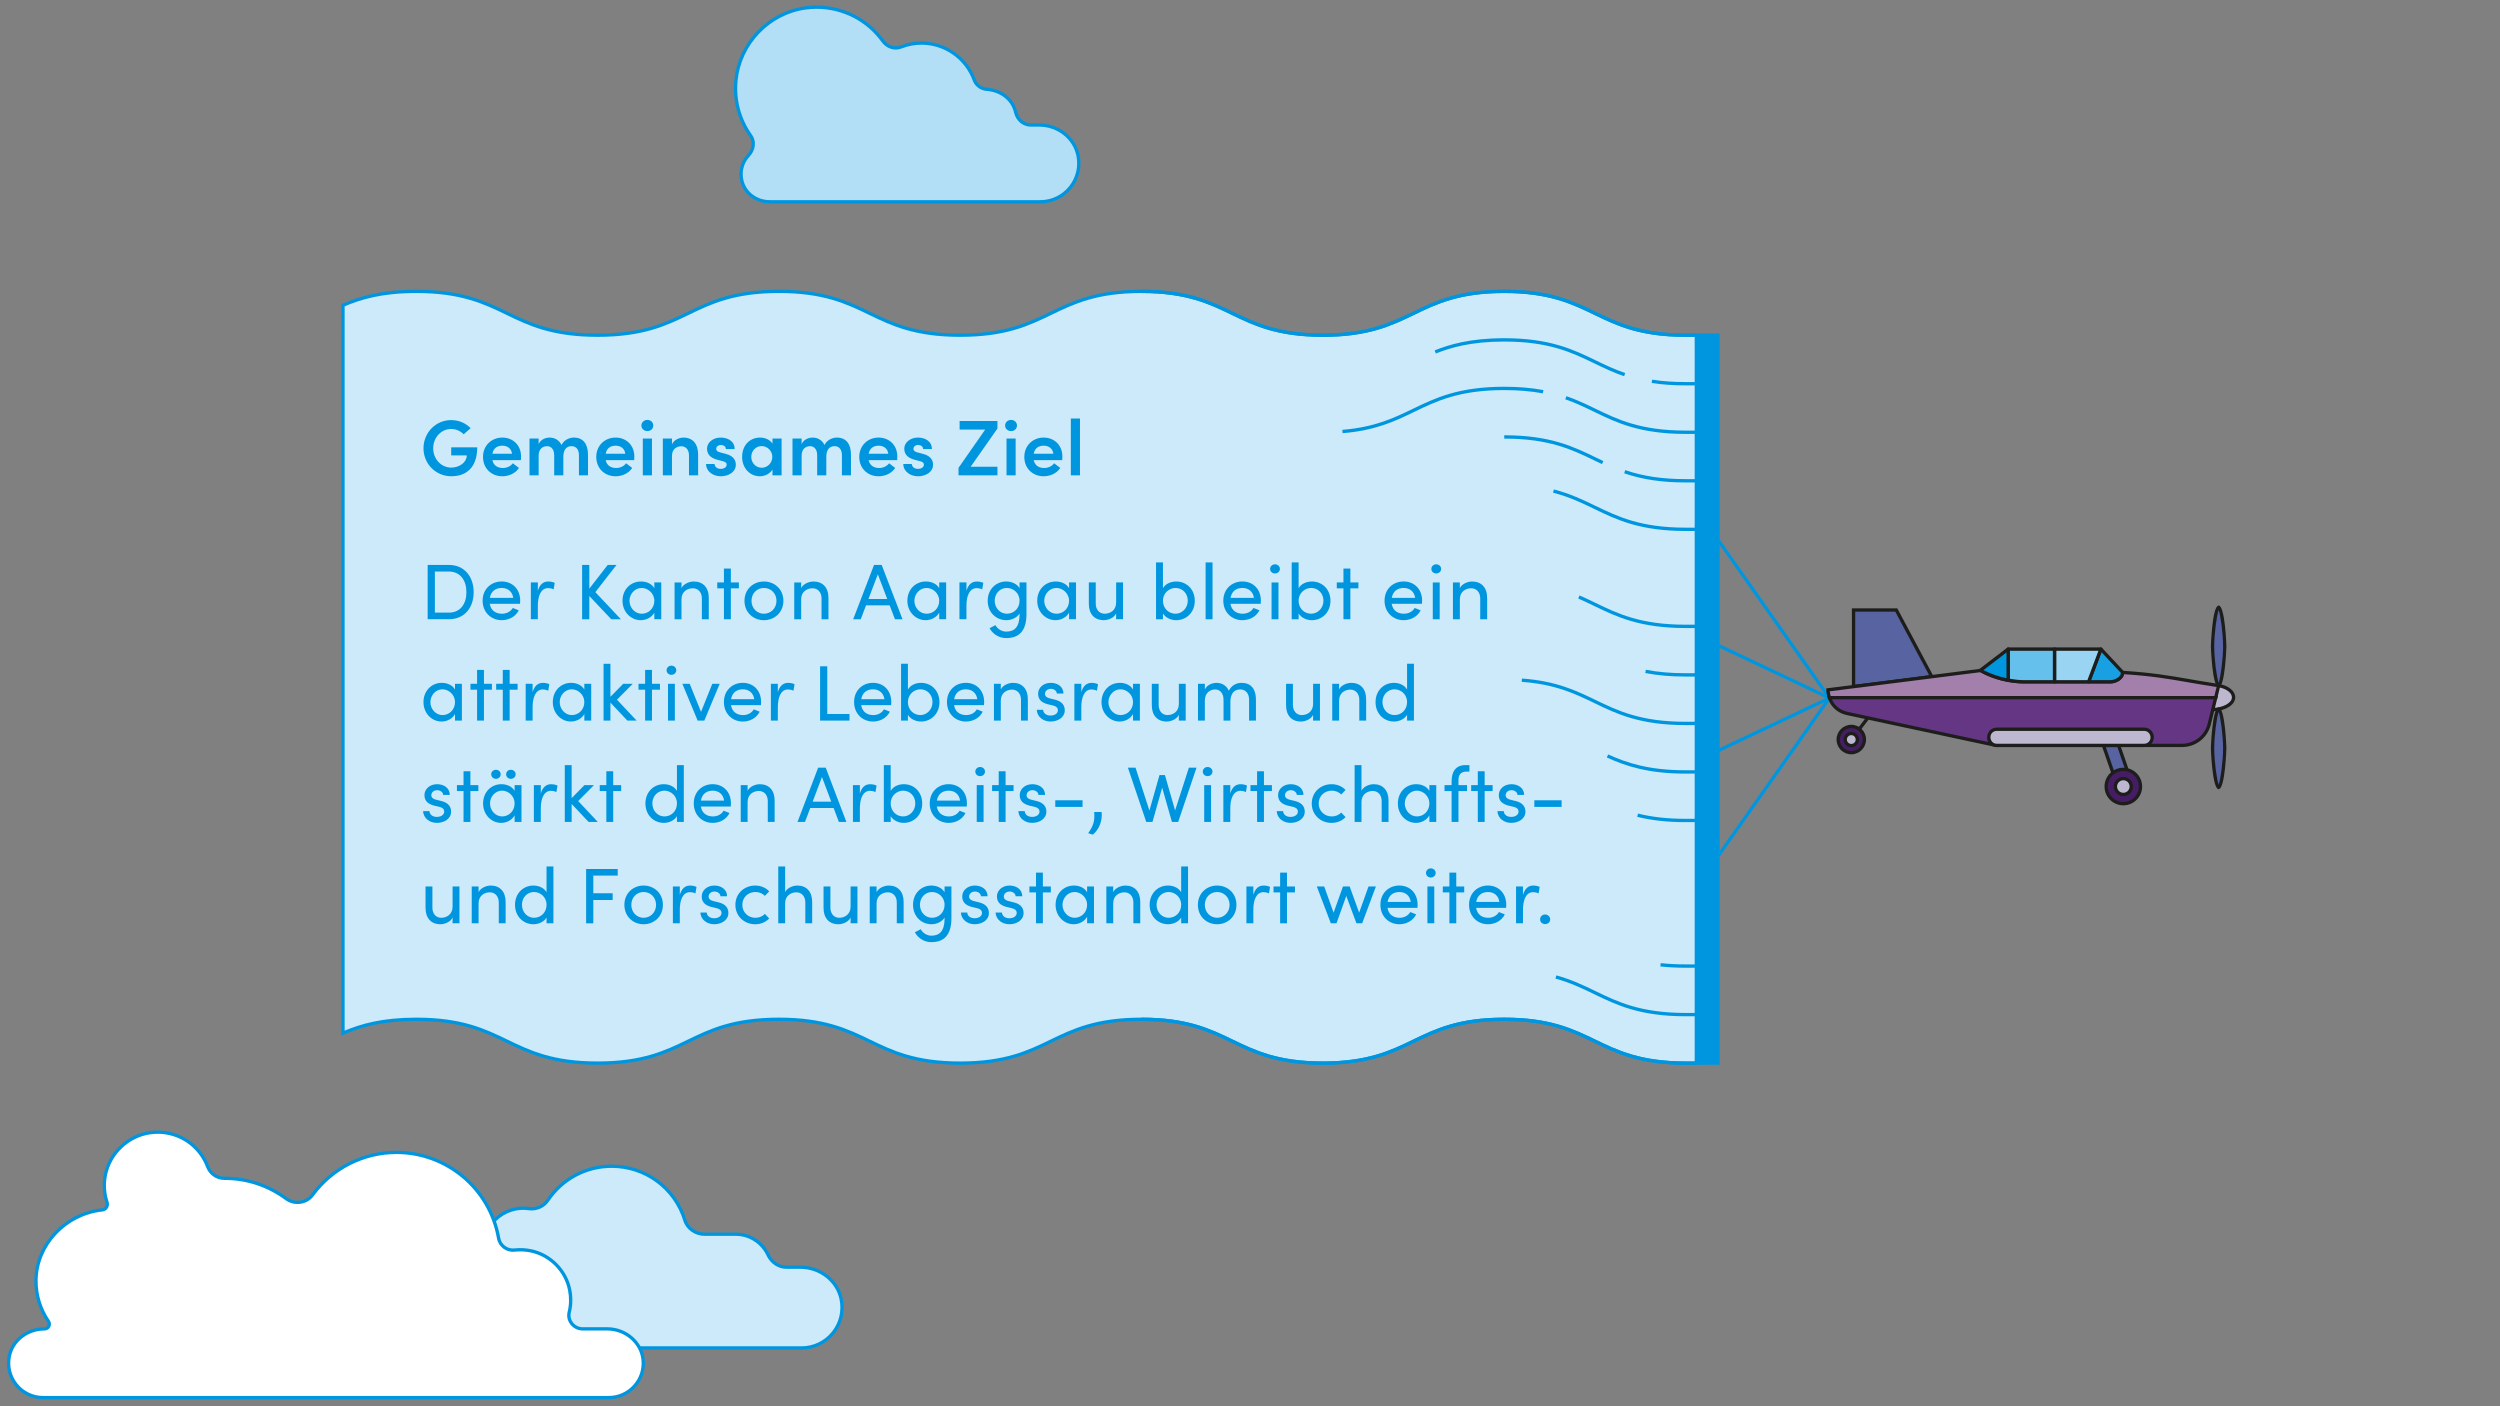 <?xml version="1.0" encoding="UTF-8"?>
<svg id="uuid-d106731d-ab72-405b-811e-8c0449e2371e" data-name="Aare" xmlns="http://www.w3.org/2000/svg" viewBox="0 0 1920 1080">
  <rect x="0" y="0" width="1920" height="1080" fill="#808080" stroke="none"/>
  <g>
    <path d="M370.83,960.18c-.16-3.26.23-6.68,1.31-10.22,2.95-9.72,10.75-17.6,20.44-20.66,4.68-1.48,9.16-1.75,13.34-1.13,5.87.86,11.53-1.51,14.84-6.43,10.58-15.74,28.55-26.1,48.94-26.1,26.5,0,48.88,17.48,56.31,41.54,2.01,6.51,8.38,10.68,15.19,10.68h23.95c10.91,0,20.31,6.49,24.67,15.78,2.65,5.65,7.99,9.55,14.23,9.55h10.62c14.8,0,28.32,9.95,31.35,24.44,4.16,19.9-11.12,37.6-30.33,37.6h-241.04c-12.13,0-23.78-6.2-29.55-16.87-9.8-18.14.98-36.07,16.71-42.59,6.14-2.54,9.34-8.96,9.02-15.59Z" style="fill: #cceaf9;"/>
    <path d="M615.69,1036.53h-241.04c-13.08,0-24.83-6.72-30.68-17.54-4.3-7.96-5.07-16.39-2.23-24.4,3.1-8.72,10.42-16.2,19.59-20,5.3-2.2,8.53-7.83,8.21-14.34h0c-.17-3.55.29-7.13,1.36-10.66,3.07-10.09,11.23-18.33,21.29-21.51,4.61-1.46,9.29-1.85,13.92-1.18,5.46.83,10.57-1.39,13.58-5.86,11.23-16.71,29.92-26.68,50.01-26.68,26.58,0,49.7,17.06,57.55,42.45,1.78,5.75,7.52,9.76,13.95,9.76h23.95c10.99,0,21.13,6.49,25.84,16.53,2.55,5.43,7.56,8.81,13.07,8.81h10.62c15.81,0,29.52,10.71,32.6,25.46,2.03,9.68-.35,19.57-6.51,27.16-6.2,7.62-15.34,11.99-25.09,11.99ZM372.12,960.12c.37,7.61-3.48,14.22-9.81,16.85-8.5,3.53-15.28,10.44-18.14,18.48-2.59,7.3-1.88,15.01,2.07,22.31,5.4,9.98,16.28,16.18,28.41,16.18h241.04c8.96,0,17.38-4.03,23.08-11.04,5.67-6.98,7.86-16.1,5.99-25-2.84-13.56-15.49-23.41-30.08-23.41h-10.62c-6.52,0-12.42-3.94-15.4-10.29-4.3-9.14-13.52-15.04-23.51-15.04h-23.95c-7.56,0-14.31-4.77-16.42-11.59-7.5-24.3-29.64-40.63-55.08-40.63-19.23,0-37.12,9.54-47.87,25.53-3.53,5.25-9.7,7.91-16.1,6.99-4.23-.62-8.54-.25-12.76,1.08-9.27,2.93-16.78,10.51-19.6,19.81-.99,3.24-1.4,6.53-1.25,9.78h0Z" style="fill: #0096df;"/>
  </g>
  <g>
    <path d="M791.64,95.99h6.45c14.07,0,26.92,9.46,29.8,23.23,3.96,18.92-10.57,35.75-28.83,35.75h-56.43s-28.58,0-28.58,0h-122.93c-9.73,0-18.8-6.21-21.27-15.63-2.02-7.71.26-14.96,4.94-19.97,3.95-4.23,5.07-10.47,1.71-15.18-8.37-11.7-12.81-26.38-11.34-42.17,2.65-28.45,25.32-52.19,53.63-55.96,24.37-3.25,46.41,7.58,59.27,25.47,3.2,4.45,8.81,6.52,13.9,4.51,4.89-1.92,10.21-2.98,15.79-2.98,18.63,0,34.42,11.81,40.48,28.34,1.53,4.18,5.31,6.84,9.75,7.19,11.26.88,19.81,7.87,22.04,17.6,1.28,5.6,5.87,9.8,11.62,9.8Z" style="fill: #b2dff5;"/>
    <path d="M799.06,156.26h-207.94c-10.7,0-19.95-6.82-22.51-16.59-2.02-7.73-.11-15.45,5.25-21.18,3.76-4.04,4.42-9.61,1.59-13.55-8.89-12.43-13-27.72-11.57-43.04,2.72-29.23,25.74-53.25,54.74-57.12,23.58-3.17,46.71,6.84,60.49,26,2.94,4.11,8.04,5.78,12.39,4.07,5.18-2.04,10.65-3.07,16.26-3.07,18.54,0,35.29,11.73,41.68,29.19,1.32,3.6,4.63,6.02,8.64,6.34,11.71.91,20.82,8.21,23.2,18.6,1.18,5.18,5.45,8.8,10.36,8.8h6.46c15.06,0,28.12,10.21,31.06,24.26,1.93,9.22-.33,18.65-6.21,25.88-5.9,7.26-14.61,11.43-23.89,11.43ZM627.19,6.79c-2.72,0-5.47.18-8.22.55-27.82,3.71-49.91,26.76-52.51,54.81-1.37,14.7,2.57,29.38,11.1,41.3,3.54,4.95,2.8,11.86-1.81,16.81-4.74,5.07-6.43,11.91-4.64,18.76,2.27,8.64,10.5,14.67,20.02,14.67h207.94c8.5,0,16.48-3.82,21.88-10.47,5.38-6.62,7.45-15.27,5.69-23.72-2.69-12.87-14.69-22.21-28.54-22.21h-6.46c-6.12,0-11.41-4.44-12.88-10.8-2.12-9.26-10.32-15.78-20.88-16.61-5.03-.39-9.18-3.46-10.85-8.03-6.02-16.44-21.8-27.49-39.27-27.49-5.29,0-10.44.97-15.31,2.9-5.46,2.14-11.79.1-15.42-4.97-11.62-16.15-30.19-25.49-49.84-25.49Z" style="fill: #0096df;"/>
  </g>
  <rect x="0" y="0" width="1920" height="1080" transform="translate(1920 1080) rotate(-180)" style="fill: none;"/>
  <g>
    <path d="M82.19,923.35c-2.11-6.33-2.72-13.33-1.34-20.63,3.22-17.07,17.41-30.55,34.63-32.85,19.92-2.66,37.51,8.98,44,26.1,2.04,5.39,7.12,9,12.88,8.99h.11c17.72,0,34.05,5.8,47.27,15.58,6.45,4.77,15.6,3.56,20.36-2.91,14.52-19.75,37.88-32.58,64.27-32.58,39.32,0,71.94,28.43,78.56,65.86,1.02,5.77,6.37,9.83,12.19,9.16,4.2-.48,8.61-.29,13.13.71,14.69,3.24,26.39,15.23,29.28,29.99,1.17,5.96.96,11.74-.37,17.07-1.62,6.53,3.66,12.76,10.39,12.76h18.87c13.76,0,26.11,9.99,27.49,23.68,1.59,15.71-10.84,29.09-26.25,29.09H32.96c-16.31,0-29.28-14.99-25.82-31.87,2.55-12.47,14.34-20.9,27.07-20.9h0c3.01,0,4.67-3.35,2.97-5.84-6.02-8.81-9.56-19.44-9.56-30.92,0-28.42,23.12-51.73,50.97-54.66,2.82-.3,4.5-3.14,3.61-5.83Z" style="fill: #fff;"/>
    <path d="M467.65,1074.66H32.96c-8.32,0-16.14-3.73-21.44-10.23-5.28-6.47-7.34-14.92-5.64-23.2,2.6-12.71,14.52-21.94,28.34-21.94.91,0,1.66-.45,2.08-1.23.43-.83.37-1.79-.18-2.58-6.4-9.38-9.78-20.32-9.78-31.65,0-28.3,22.89-52.87,52.12-55.94.91-.09,1.69-.57,2.19-1.34.53-.82.65-1.84.33-2.8h0c-2.29-6.89-2.76-14.05-1.39-21.28,3.31-17.58,18-31.51,35.72-33.89,19.72-2.64,38.38,8.45,45.38,26.92,1.88,4.96,6.46,8.16,11.67,8.16h.01c17.52,0,34.13,5.47,48.15,15.83,2.9,2.15,6.44,3.02,10.02,2.5,3.45-.52,6.48-2.35,8.53-5.13,15.25-20.73,39.66-33.11,65.31-33.11,39.4,0,72.97,28.15,79.83,66.92.9,5.13,5.59,8.63,10.77,8.1,4.5-.52,9.05-.26,13.55.72,15.13,3.34,27.29,15.8,30.26,31.01,1.17,5.96,1.05,11.89-.38,17.63-.64,2.6-.04,5.34,1.66,7.51,1.82,2.32,4.54,3.65,7.48,3.65h18.87c14.73,0,27.37,10.91,28.78,24.84.78,7.78-1.77,15.57-7.02,21.37-5.26,5.81-12.74,9.15-20.52,9.15ZM121.06,870.79c-1.8,0-3.6.11-5.42.36-16.62,2.23-30.41,15.31-33.53,31.81-1.29,6.8-.85,13.52,1.3,19.98h0c.57,1.71.35,3.53-.6,5.01-.92,1.42-2.41,2.34-4.09,2.51-27.93,2.93-49.8,26.37-49.8,53.37,0,10.81,3.23,21.25,9.33,30.19,1.08,1.57,1.2,3.57.33,5.23-.86,1.64-2.49,2.61-4.36,2.61-12.6,0-23.45,8.35-25.8,19.87-1.54,7.51.33,15.18,5.12,21.05,4.81,5.9,11.89,9.28,19.44,9.28h434.69c7.06,0,13.83-3.02,18.6-8.3,4.83-5.34,7.09-12.21,6.36-19.37-1.28-12.63-12.79-22.52-26.21-22.52h-18.87c-3.74,0-7.2-1.69-9.51-4.64-2.19-2.8-2.97-6.34-2.14-9.71,1.34-5.37,1.45-10.92.35-16.52-2.78-14.21-14.14-25.85-28.29-28.98-4.21-.93-8.48-1.15-12.7-.69-6.41.77-12.45-3.73-13.61-10.21-6.63-37.55-39.14-64.79-77.28-64.79-24.84,0-48.48,11.98-63.24,32.05-2.46,3.35-6.09,5.53-10.22,6.16-4.25.62-8.49-.42-11.94-2.97-13.56-10.03-29.65-15.33-46.5-15.33h-.02c-6.39,0-11.91-3.86-14.18-9.83-5.93-15.65-20.76-25.64-37.2-25.64Z" style="fill: #0096df;"/>
  </g>
  <g>
    <g>
      <g>
        <path d="M1301.8,684.77v-297.4l104.77,148.7-.53.74-104.24,147.96ZM1304.39,395.5v281.13l99.02-140.56-99.02-140.56Z" style="fill: #0096df;"/>
        <path d="M1301.8,586.31v-100.49l1.85.87,104.36,49.38-106.21,50.25ZM1304.39,489.89v92.35l97.59-46.18-97.59-46.18Z" style="fill: #0096df;"/>
        <g>
          <polygon points="1423.53 527.31 1423.53 468.48 1456.35 468.48 1483.62 519.67 1423.53 527.31" style="fill: #5863a1;"/>
          <path d="M1422.24,528.76v-61.57h34.88l28.52,53.52-63.4,8.05ZM1424.82,469.78v56.07l56.78-7.22-26.04-48.85h-30.75Z" style="fill: #1d1e1c;"/>
        </g>
        <g>
          <path d="M1699.4,545.03c8.91-.32,15.99-4.44,15.99-9.48,0-4.16-4.77-7.91-11.47-8.98" style="fill: #bdb8cf;"/>
          <path d="M1699.45,546.32l-.09-2.58c8.13-.28,14.74-3.96,14.74-8.19,0-3.5-4.37-6.74-10.38-7.71l.4-2.55c7.4,1.18,12.56,5.41,12.56,10.26,0,5.8-7.41,10.43-17.24,10.77Z" style="fill: #1d1e1c;"/>
        </g>
        <g>
          <polygon points="1627.08 572.46 1636.43 599.52 1624.81 599.52 1615.46 572.46 1627.08 572.46" style="fill: #5863a1;"/>
          <path d="M1638.23,600.81h-14.34l-10.24-29.63h14.34l10.24,29.63ZM1625.74,598.22h8.88l-8.46-24.47h-8.88l8.46,24.47Z" style="fill: #1d1e1c;"/>
        </g>
        <g>
          <g>
            <circle cx="1630.72" cy="604.05" r="13.17" style="fill: #461d64;"/>
            <path d="M1630.72,618.52c-7.98,0-14.46-6.49-14.46-14.46s6.49-14.46,14.46-14.46,14.46,6.49,14.46,14.46-6.49,14.46-14.46,14.46ZM1630.72,592.17c-6.55,0-11.88,5.33-11.88,11.88s5.33,11.88,11.88,11.88,11.88-5.33,11.88-11.88-5.33-11.88-11.88-11.88Z" style="fill: #1d1e1c;"/>
          </g>
          <g>
            <circle cx="1630.72" cy="604.05" r="6.1" style="fill: #bdb8cf;"/>
            <path d="M1630.72,611.44c-4.08,0-7.4-3.31-7.4-7.39s3.32-7.4,7.4-7.4,7.4,3.32,7.4,7.4-3.32,7.39-7.4,7.39ZM1630.72,599.24c-2.65,0-4.81,2.16-4.81,4.81s2.16,4.81,4.81,4.81,4.81-2.15,4.81-4.81-2.16-4.81-4.81-4.81Z" style="fill: #1d1e1c;"/>
          </g>
        </g>
        <g>
          <line x1="1421.79" y1="567.97" x2="1435.79" y2="549.63" style="fill: #91c46d;"/>
          <polygon points="1422.81 568.75 1420.76 567.19 1434.77 548.85 1436.82 550.41 1422.81 568.75" style="fill: #1d1e1c;"/>
        </g>
        <g>
          <g>
            <circle cx="1421.79" cy="567.97" r="10.06" style="fill: #461d64;"/>
            <path d="M1421.79,579.33c-6.26,0-11.35-5.1-11.35-11.36s5.09-11.36,11.35-11.36,11.36,5.1,11.36,11.36-5.1,11.36-11.36,11.36ZM1421.79,559.2c-4.84,0-8.77,3.94-8.77,8.78s3.93,8.78,8.77,8.78,8.78-3.94,8.78-8.78-3.94-8.78-8.78-8.78Z" style="fill: #1d1e1c;"/>
          </g>
          <g>
            <circle cx="1421.79" cy="567.97" r="4.66" style="fill: #bdb8cf;"/>
            <path d="M1421.79,573.93c-3.28,0-5.95-2.67-5.95-5.95s2.67-5.95,5.95-5.95,5.95,2.67,5.95,5.95-2.67,5.95-5.95,5.95ZM1421.79,564.6c-1.86,0-3.37,1.51-3.37,3.37s1.51,3.37,3.37,3.37,3.37-1.51,3.37-3.37-1.51-3.37-3.37-3.37Z" style="fill: #1d1e1c;"/>
          </g>
        </g>
        <g>
          <g>
            <path d="M1403.9,529.8l117.19-14.89c10.24,5.71,21.77,8.72,33.5,8.72h66.25c3.58,0,9.29-2.63,9.33-7.21,31.79,2.04,42.76,5.41,73.74,10.14l-2.26,9.23h-296.67c-.74-2.19-1.09-4.31-1.09-6Z" style="fill: #a37fac;"/>
            <path d="M1702.68,537.09h-298.61l-.3-.88c-.75-2.22-1.17-4.5-1.17-6.42v-1.13l1.13-.14,117.62-14.94.37.21c10.04,5.6,21.41,8.55,32.87,8.55h66.25c3.18,0,8.02-2.36,8.04-5.93v-1.36s1.37.09,1.37.09c22.37,1.44,34.74,3.57,50.4,6.28,6.67,1.15,14.22,2.46,23.46,3.87l1.39.21-2.83,11.59ZM1405.94,534.51h294.71l1.68-6.88c-8.63-1.34-15.77-2.57-22.11-3.67-15.3-2.65-27.44-4.75-48.9-6.17-.98,4.45-6.46,7.13-10.48,7.13h-66.25c-11.76,0-23.42-3-33.75-8.67l-115.6,14.68c.1,1.13.34,2.35.7,3.58Z" style="fill: #1d1e1c;"/>
          </g>
          <g>
            <path d="M1675.83,572.46h-142.9s-114-24.46-114-24.46c-8.25-1.76-12.24-7.19-13.94-12.21h296.67s-4.96,20.28-4.96,20.28c-2.35,9.61-10.97,16.38-20.87,16.38Z" style="fill: #653684;"/>
            <path d="M1675.83,573.76h-142.9l-114.27-24.49c-9.81-2.09-13.54-9.07-14.89-13.05l-.58-1.71h300.12l-5.35,21.88c-2.5,10.22-11.6,17.36-22.12,17.36ZM1406.88,537.09c1.74,3.86,5.24,8.14,12.32,9.65l114,24.46,142.63-.03c9.34,0,17.4-6.33,19.62-15.4l4.57-18.68h-293.14Z" style="fill: #1d1e1c;"/>
          </g>
        </g>
        <g>
          <g>
            <g>
              <path d="M1613.48,498.51l16.71,17.87c0,4.61-5.75,7.25-9.34,7.25h-16.81s9.45-25.12,9.45-25.12h0Z" style="fill: #19a0e2;"/>
              <path d="M1620.84,524.92h-16.81c-.42,0-.82-.21-1.06-.55-.25-.35-.3-.79-.15-1.19l9.45-25.12c.16-.42.52-.72.96-.81s.89.06,1.2.38l16.71,17.87c.22.24.35.55.35.88,0,5.29-6.19,8.54-10.63,8.54ZM1605.89,522.34h14.95c3.06,0,7.62-2.17,8.03-5.48l-14.91-15.95-8.06,21.43Z" style="fill: #1d1e1c;"/>
            </g>
            <g>
              <polygon points="1577.88 498.51 1613.48 498.51 1604.03 523.63 1577.88 523.63 1577.88 498.51" style="fill: #99d5f2;"/>
              <path d="M1604.03,524.92h-26.15c-.71,0-1.29-.58-1.29-1.29v-25.12c0-.71.58-1.29,1.29-1.29h35.6c.42,0,.82.21,1.06.55.25.35.3.79.15,1.19l-9.45,25.12c-.19.5-.67.84-1.21.84ZM1579.17,522.34h23.96l8.48-22.54h-32.44v22.54Z" style="fill: #1d1e1c;"/>
            </g>
          </g>
          <g>
            <path d="M1577.88,498.51v25.12h-23.29c-4.15,0-8.26-.51-12.31-1.25v-23.87h35.6Z" style="fill: #66c0ec;"/>
            <path d="M1577.88,524.92h-23.29c-3.8,0-7.79-.4-12.55-1.27-.61-.11-1.06-.65-1.06-1.27v-23.88c0-.71.58-1.29,1.29-1.29h35.61c.71,0,1.29.58,1.29,1.29v25.12c0,.71-.58,1.29-1.29,1.29ZM1543.56,521.3c4.14.71,7.67,1.04,11.02,1.04h22v-22.54h-33.02v21.5Z" style="fill: #1d1e1c;"/>
          </g>
          <g>
            <path d="M1542.27,498.51v23.87c-7.45-1.36-14.69-3.82-21.35-7.55l21.35-16.32Z" style="fill: #0096df;"/>
            <path d="M1542.27,523.67c-.08,0-.16,0-.23-.03-7.89-1.44-15.21-4.03-21.74-7.69-.38-.21-.62-.6-.66-1.04-.03-.43.16-.85.5-1.12l21.34-16.32c.38-.3.92-.35,1.35-.13.44.22.72.67.72,1.16v23.88c0,.38-.17.74-.47.99-.23.2-.52.3-.83.3ZM1523.3,514.64c5.41,2.81,11.34,4.88,17.68,6.18v-19.71l-17.68,13.53Z" style="fill: #1d1e1c;"/>
          </g>
        </g>
        <g>
          <path d="M1708.61,496.45c0,10.51-2.48,30.12-4.69,30.12-2.14,0-4.69-19.61-4.69-30.12,0-10.51,2.55-30.12,4.69-30.12,2.21,0,4.69,19.61,4.69,30.12Z" style="fill: #5863a1;"/>
          <path d="M1703.92,527.86c-4.96,0-5.98-31.09-5.98-31.41s1.01-31.41,5.98-31.41,5.98,31.09,5.98,31.41-1.01,31.41-5.98,31.41ZM1703.93,468.49c-1.48,4.14-3.41,18.24-3.41,27.96s1.93,23.82,3.41,27.96c1.47-4.11,3.39-18.19,3.39-27.96s-1.92-23.85-3.39-27.96Z" style="fill: #1d1e1c;"/>
        </g>
        <g>
          <path d="M1708.61,574.68c0,10.51-2.48,30.12-4.69,30.12-2.14,0-4.69-19.61-4.69-30.12,0-10.51,2.55-30.12,4.69-30.12,2.21,0,4.69,19.61,4.69,30.12Z" style="fill: #5863a1;"/>
          <path d="M1703.92,606.09c-4.96,0-5.98-31.09-5.98-31.41s1.01-31.41,5.98-31.41,5.98,31.09,5.98,31.41-1.01,31.41-5.98,31.41ZM1703.93,546.72c-1.48,4.14-3.41,18.24-3.41,27.96s1.93,23.82,3.41,27.96c1.47-4.11,3.39-18.19,3.39-27.96s-1.92-23.85-3.39-27.96Z" style="fill: #1d1e1c;"/>
        </g>
        <g>
          <rect x="1527.37" y="560.05" width="125.5" height="12.41" rx="6.07" ry="6.07" transform="translate(3180.24 1132.51) rotate(-180)" style="fill: #bdb8cf;"/>
          <path d="M1646.8,573.76h-113.36c-4.06,0-7.36-3.31-7.36-7.36,0-4.33,3.31-7.64,7.36-7.64h113.36c4.06,0,7.36,3.3,7.36,7.36,0,4.33-3.31,7.64-7.36,7.64ZM1533.44,561.34c-2.64,0-4.78,2.14-4.78,4.78,0,2.92,2.14,5.06,4.78,5.06h113.36c2.64,0,4.78-2.14,4.78-4.78,0-2.91-2.14-5.05-4.78-5.05h-113.36Z" style="fill: #1d1e1c;"/>
        </g>
      </g>
      <g>
        <rect x="1302.81" y="257.43" width="16.58" height="559.05" transform="translate(2622.19 1073.91) rotate(-180)" style="fill: #0096df;"/>
        <path d="M1320.67,817.77h-19.16V256.14h19.16v561.63ZM1304.1,815.19h13.99V258.72h-13.99v556.47Z" style="fill: #0096df;"/>
      </g>
      <g>
        <path d="M263.39,793.46c13.87-5.92,30.19-10.65,56.3-10.65,69.63,0,69.63,33.67,139.26,33.67,69.63,0,69.63-33.67,139.26-33.67,69.63,0,69.63,33.67,139.26,33.67,69.63,0,69.63-33.67,139.26-33.67,69.63,0,69.63,33.67,139.26,33.67,69.63,0,69.63-33.67,139.26-33.67,69.63,0,69.63,33.67,139.26,33.67h8.3s0-559.05,0-559.05h-8.3c-69.63,0-69.63-33.67-139.26-33.67-69.63,0-69.63,33.67-139.26,33.67-69.63,0-69.63-33.67-139.26-33.67-69.63,0-69.63,33.67-139.26,33.67-69.63,0-69.63-33.67-139.26-33.67-69.63,0-69.63,33.67-139.26,33.67-69.63,0-69.63-33.67-139.26-33.67-26.11,0-42.43,4.74-56.3,10.65v559.05Z" style="fill: #cceaf9;"/>
        <path d="M1304.1,817.77h-9.59c-35.11,0-52.94-8.62-70.19-16.96-16.98-8.21-34.55-16.71-69.07-16.71s-52.08,8.49-69.06,16.71c-17.25,8.34-35.08,16.96-70.19,16.96s-52.94-8.62-70.19-16.96c-16.98-8.21-34.55-16.71-69.07-16.71s-52.09,8.49-69.08,16.71c-17.25,8.34-35.08,16.96-70.18,16.96s-52.95-8.62-70.2-16.96c-16.98-8.21-34.55-16.71-69.07-16.71s-52.08,8.49-69.06,16.71c-17.25,8.34-35.08,16.96-70.19,16.96s-52.94-8.62-70.19-16.96c-16.98-8.21-34.55-16.71-69.07-16.71-27.37,0-43.57,5.33-55.8,10.55l-1.8.77V233.56l.79-.33c12.47-5.32,28.97-10.76,56.81-10.76,35.11,0,52.94,8.62,70.19,16.96,16.98,8.21,34.55,16.71,69.07,16.71s52.09-8.49,69.07-16.71c17.24-8.34,35.08-16.96,70.18-16.96s52.94,8.62,70.19,16.96c16.99,8.21,34.55,16.71,69.08,16.71s52.08-8.49,69.06-16.71c17.25-8.34,35.08-16.96,70.2-16.96s52.94,8.62,70.19,16.96c16.98,8.21,34.55,16.71,69.07,16.71s52.09-8.49,69.07-16.71c17.24-8.34,35.08-16.96,70.18-16.96s52.94,8.62,70.19,16.96c16.98,8.21,34.55,16.71,69.07,16.71h9.59v561.63ZM1155.24,781.52c35.11,0,52.94,8.62,70.19,16.96,16.98,8.21,34.55,16.71,69.07,16.71h7.01V258.72h-7.01c-35.11,0-52.94-8.62-70.19-16.96-16.98-8.21-34.55-16.71-69.07-16.71s-52.08,8.49-69.06,16.71c-17.25,8.34-35.08,16.96-70.19,16.96s-52.94-8.62-70.19-16.96c-16.98-8.21-34.55-16.71-69.07-16.71s-52.09,8.49-69.08,16.71c-17.25,8.34-35.08,16.96-70.18,16.96s-52.95-8.62-70.2-16.96c-16.98-8.21-34.55-16.71-69.07-16.71s-52.08,8.49-69.06,16.71c-17.25,8.34-35.08,16.96-70.19,16.96s-52.94-8.62-70.19-16.96c-16.98-8.21-34.55-16.71-69.07-16.71-26.79,0-42.88,5.11-55.01,10.22v556.25c12.26-5.06,28.49-10,55.01-10,35.11,0,52.94,8.62,70.19,16.96,16.98,8.21,34.55,16.71,69.07,16.71s52.09-8.49,69.07-16.71c17.24-8.34,35.08-16.96,70.18-16.96s52.94,8.62,70.19,16.96c16.99,8.21,34.55,16.71,69.08,16.71s52.08-8.49,69.06-16.71c17.25-8.34,35.08-16.96,70.2-16.96s52.94,8.62,70.19,16.96c16.98,8.21,34.55,16.71,69.07,16.71s52.09-8.49,69.07-16.71c17.24-8.34,35.08-16.96,70.18-16.96Z" style="fill: #0096df;"/>
      </g>
      <g>
        <path d="M1194.92,750.33c33.88,9.3,46.48,28.88,99.58,28.88h8.3" style="fill: #cceaf9;"/>
        <path d="M1302.81,780.5h-8.3c-35.11,0-52.94-8.62-70.19-16.97-8.94-4.32-18.18-8.79-29.73-11.96l.68-2.48c11.78,3.23,21.13,7.75,30.17,12.13,16.99,8.21,34.55,16.71,69.07,16.71h8.3v2.58Z" style="fill: #0096df;"/>
      </g>
    </g>
    <path d="M1302.81,258.72h-8.3c-35.11,0-52.94-8.62-70.19-16.96-16.98-8.21-34.55-16.71-69.07-16.71s-52.08,8.49-69.06,16.71c-17.25,8.34-35.08,16.96-70.19,16.96s-52.94-8.62-70.19-16.96c-16.98-8.21-34.55-16.71-69.07-16.71v-2.58c35.11,0,52.94,8.62,70.19,16.96,16.98,8.21,34.55,16.71,69.07,16.71s52.09-8.49,69.07-16.71c17.24-8.34,35.08-16.96,70.18-16.96s52.94,8.62,70.19,16.96c16.98,8.21,34.55,16.71,69.07,16.71h8.3v2.58Z" style="fill: #0096df;"/>
    <path d="M1247.32,288.95c-8.52-2.92-15.89-6.48-23.01-9.92-16.98-8.22-34.55-16.71-69.07-16.71-26.13,0-41.78,4.91-52.49,9.18l-.96-2.39c10.92-4.37,26.87-9.37,53.45-9.37,35.11,0,52.95,8.63,70.2,16.97,7.05,3.41,14.34,6.94,22.72,9.8l-.83,2.44Z" style="fill: #0096df;"/>
    <path d="M1302.81,295.99h-8.3c-9.48,0-17.99-.61-26.02-1.86l.4-2.55c7.89,1.23,16.27,1.83,25.62,1.83h8.3v2.58Z" style="fill: #0096df;"/>
    <path d="M1031.13,332.68l-.21-2.57c24.95-2.02,39.79-9.2,54.13-16.13,17.25-8.34,35.08-16.96,70.19-16.96,11.1,0,20.95.84,30.11,2.56l-.48,2.53c-9-1.69-18.7-2.51-29.63-2.51-34.52,0-52.08,8.49-69.06,16.71-14.56,7.04-29.62,14.32-55.05,16.38Z" style="fill: #0096df;"/>
    <path d="M1302.81,333.26h-8.3c-35.11,0-52.94-8.62-70.18-16.96-6.91-3.35-14.05-6.8-22.19-9.63l.84-2.43c8.29,2.87,15.5,6.36,22.47,9.73,16.98,8.21,34.55,16.71,69.06,16.71h8.3v2.58Z" style="fill: #0096df;"/>
    <path d="M1230.32,356.44c-2.02-.95-4.02-1.92-6.01-2.88-16.98-8.21-34.55-16.7-69.06-16.7v-2.58c35.11,0,52.94,8.62,70.18,16.96,1.98.96,3.98,1.92,5.98,2.87l-1.1,2.33Z" style="fill: #0096df;"/>
    <path d="M1302.81,370.53h-8.3c-18.14,0-33.14-2.24-47.17-7.04l.83-2.44c13.76,4.71,28.49,6.9,46.34,6.9h8.3v2.58Z" style="fill: #0096df;"/>
    <path d="M1302.81,407.8h-8.3c-35.11,0-52.94-8.62-70.19-16.96-9.41-4.55-19.13-9.25-31.57-12.45l.64-2.49c12.69,3.26,22.53,8.02,32.05,12.62,16.98,8.21,34.55,16.71,69.07,16.71h8.3v2.58Z" style="fill: #0096df;"/>
    <path d="M1302.81,482.34h-8.3c-35.1,0-52.93-8.62-70.18-16.96-3.95-1.91-8.04-3.89-12.27-5.72l1.03-2.37c4.27,1.86,8.38,3.84,12.36,5.77,16.98,8.21,34.54,16.7,69.05,16.7h8.3v2.58Z" style="fill: #0096df;"/>
    <path d="M1302.81,519.61h-8.3c-11.45,0-21.58-.89-30.96-2.72l.49-2.53c9.22,1.8,19.19,2.67,30.47,2.67h8.3v2.58Z" style="fill: #0096df;"/>
    <path d="M1302.81,594.15h-8.3c-29.1,0-46.26-5.95-60.48-12.38l1.06-2.36c13.96,6.31,30.82,12.15,59.42,12.15h8.3v2.58Z" style="fill: #0096df;"/>
    <path d="M1302.81,631.42h-8.3c-13.91,0-26.06-1.34-37.12-4.08l.62-2.51c10.87,2.7,22.81,4.01,36.51,4.01h8.3v2.58Z" style="fill: #0096df;"/>
    <path d="M1302.81,743.23h-8.3c-6.8,0-13.31-.33-19.36-.98l.28-2.57c5.96.64,12.39.97,19.09.97h8.3v2.58Z" style="fill: #0096df;"/>
    <path d="M1302.81,817.77h-8.3c-35.11,0-52.94-8.62-70.19-16.96-16.98-8.21-34.55-16.71-69.07-16.71s-52.08,8.49-69.06,16.71c-17.25,8.34-35.08,16.96-70.19,16.96s-52.94-8.62-70.19-16.96c-16.98-8.21-34.55-16.71-69.07-16.71v-2.58c35.11,0,52.94,8.62,70.19,16.96,16.98,8.21,34.55,16.71,69.07,16.71s52.09-8.49,69.07-16.71c17.24-8.34,35.08-16.96,70.18-16.96s52.94,8.62,70.19,16.96c16.98,8.21,34.55,16.71,69.07,16.71h8.3v2.58Z" style="fill: #0096df;"/>
    <path d="M1302.81,556.88h-8.3c-35.11,0-52.94-8.62-70.19-16.96-14.64-7.08-29.78-14.4-55.67-16.25l.19-2.57c26.38,1.88,41.75,9.32,56.6,16.5,16.99,8.21,34.55,16.71,69.07,16.71h8.3v2.58Z" style="fill: #0096df;"/>
    <g>
      <path d="M325.24,344.29c0-11.87,9.32-21.67,21.25-21.67,5.99,0,11.32,2.42,14.95,6.24l-5.32,4.66c-2.48-2.48-5.88-4.06-9.63-4.06-7.81,0-13.8,6.78-13.8,14.83s5.93,14.83,13.92,14.83c6.17,0,11.86-3.99,11.86-9.39h-11.93v-6.17h19.98c0,15.19-8.17,22.21-19.79,22.21-12.29,0-21.49-9.74-21.49-21.48Z" style="fill: #0096df;"/>
      <path d="M400.07,353.36h-21.91c.78,3.94,3.81,6.06,8.05,6.06,3.02,0,5.99-1.34,7.62-3.63l4.72,3.57c-2.6,4.12-7.63,6.41-12.78,6.41-8.41,0-14.83-6.05-14.83-14.89s6.72-14.83,14.83-14.83,14.41,5.76,14.41,14.59c0,.79-.06,1.7-.12,2.72ZM393.22,348.46c-.42-3.87-3.45-6.17-7.38-6.17s-6.84,1.88-7.69,6.17h15.07Z" style="fill: #0096df;"/>
      <path d="M451.58,349.19v15.86h-6.96v-15.5c0-4.55-2.36-6.9-5.63-6.9-4.05,0-6.36,2.78-6.36,8.42v13.99h-7.02v-15.5c0-4.49-2.36-6.9-5.39-6.9-3.27,0-6.54,1.94-6.54,7.32v15.08h-7.02v-28.27h7.02v4.36c1.21-3.28,4.96-5.09,8.41-5.09,4.12,0,7.45,2.12,9.14,5.69,2.24-4.42,6.66-5.69,9.51-5.69,7.08,0,10.84,4.9,10.84,13.14Z" style="fill: #0096df;"/>
      <path d="M487.06,353.36h-21.91c.78,3.94,3.81,6.06,8.05,6.06,3.02,0,5.99-1.34,7.62-3.63l4.72,3.57c-2.6,4.12-7.63,6.41-12.78,6.41-8.41,0-14.83-6.05-14.83-14.89s6.72-14.83,14.83-14.83,14.41,5.76,14.41,14.59c0,.79-.06,1.7-.12,2.72ZM480.22,348.46c-.42-3.87-3.45-6.17-7.38-6.17s-6.84,1.88-7.69,6.17h15.07Z" style="fill: #0096df;"/>
      <path d="M492.58,326.79c0-2.48,2.12-4.3,4.6-4.3s4.54,1.81,4.54,4.3-2,4.3-4.54,4.3-4.6-1.88-4.6-4.3ZM493.67,365.06v-28.27h7.02v28.27h-7.02Z" style="fill: #0096df;"/>
      <path d="M536.16,349.19v15.86h-7.02v-15.38c0-4.54-2.72-6.95-5.87-6.95s-7.2,1.88-7.2,7.32v15.02h-7.02v-28.27h7.02v4.49c1.45-3.58,5.87-5.22,8.78-5.22,7.26,0,11.32,4.9,11.32,13.14Z" style="fill: #0096df;"/>
      <path d="M542.22,356.34h6.6c0,1.94,1.69,3.75,4.66,3.75,2.78,0,4.6-1.4,4.6-3.21,0-1.57-1.21-2.29-3.33-2.78l-3.75-.97c-6.36-1.69-7.99-5.08-7.99-8.66,0-4.42,4.36-8.42,10.53-8.42,5.03,0,10.72,2.55,10.66,8.84h-6.72c0-1.94-1.76-3.15-3.75-3.15-2.18,0-3.69,1.27-3.69,3.02,0,1.45,1.39,2.31,3.03,2.67l4.54,1.21c6.36,1.63,7.51,5.63,7.51,8.23,0,5.76-5.75,8.9-11.5,8.9s-11.26-3.39-11.38-9.44Z" style="fill: #0096df;"/>
      <path d="M593.26,336.78h7.02v28.27h-7.02v-4.42c-1.88,3.09-5.63,5.14-9.69,5.14-7.57,0-13.62-6.11-13.62-14.89s5.81-14.83,13.8-14.83c3.87,0,7.63,1.7,9.51,4.66v-3.93ZM593.13,350.88c0-4.84-3.99-8.29-8.17-8.29-4.54,0-7.99,3.75-7.99,8.29s3.45,8.35,8.05,8.35c4.36,0,8.11-3.63,8.11-8.35Z" style="fill: #0096df;"/>
      <path d="M653.55,349.19v15.86h-6.96v-15.5c0-4.55-2.36-6.9-5.63-6.9-4.05,0-6.36,2.78-6.36,8.42v13.99h-7.02v-15.5c0-4.49-2.36-6.9-5.39-6.9-3.27,0-6.54,1.94-6.54,7.32v15.08h-7.02v-28.27h7.02v4.36c1.21-3.28,4.96-5.09,8.41-5.09,4.12,0,7.45,2.12,9.14,5.69,2.24-4.42,6.66-5.69,9.51-5.69,7.08,0,10.84,4.9,10.84,13.14Z" style="fill: #0096df;"/>
      <path d="M689.03,353.36h-21.91c.78,3.94,3.81,6.06,8.05,6.06,3.02,0,5.99-1.34,7.62-3.63l4.72,3.57c-2.6,4.12-7.63,6.41-12.78,6.41-8.41,0-14.83-6.05-14.83-14.89s6.72-14.83,14.83-14.83,14.41,5.76,14.41,14.59c0,.79-.06,1.7-.12,2.72ZM682.19,348.46c-.42-3.87-3.45-6.17-7.38-6.17s-6.84,1.88-7.69,6.17h15.07Z" style="fill: #0096df;"/>
      <path d="M693.7,356.34h6.6c0,1.94,1.69,3.75,4.66,3.75,2.78,0,4.6-1.4,4.6-3.21,0-1.57-1.21-2.29-3.33-2.78l-3.75-.97c-6.36-1.69-7.99-5.08-7.99-8.66,0-4.42,4.36-8.42,10.54-8.42,5.02,0,10.71,2.55,10.65,8.84h-6.72c0-1.94-1.76-3.15-3.75-3.15-2.18,0-3.69,1.27-3.69,3.02,0,1.45,1.39,2.31,3.03,2.67l4.54,1.21c6.36,1.63,7.51,5.63,7.51,8.23,0,5.76-5.75,8.9-11.5,8.9s-11.26-3.39-11.38-9.44Z" style="fill: #0096df;"/>
      <path d="M766.04,323.34v5.76l-20.58,29.36h20.58v6.6h-29.9v-5.76l20.46-29.36h-19.61v-6.6h29.05Z" style="fill: #0096df;"/>
      <path d="M771.91,326.79c0-2.48,2.12-4.3,4.6-4.3s4.54,1.81,4.54,4.3-2,4.3-4.54,4.3-4.6-1.88-4.6-4.3ZM773,365.06v-28.27h7.02v28.27h-7.02Z" style="fill: #0096df;"/>
      <path d="M815.8,353.36h-21.91c.78,3.94,3.81,6.06,8.05,6.06,3.02,0,5.99-1.34,7.62-3.63l4.72,3.57c-2.6,4.12-7.63,6.41-12.78,6.41-8.41,0-14.83-6.05-14.83-14.89s6.72-14.83,14.83-14.83,14.41,5.76,14.41,14.59c0,.79-.06,1.7-.12,2.72ZM808.96,348.46c-.42-3.87-3.45-6.17-7.38-6.17s-6.84,1.88-7.69,6.17h15.07Z" style="fill: #0096df;"/>
      <path d="M822.4,365.06v-43.64h7.02v43.64h-7.02Z" style="fill: #0096df;"/>
      <path d="M344.76,433.87c11.98,0,19.01,9.08,19.01,20.94s-7.03,20.76-19.01,20.76h-16.32v-41.7h16.32ZM344.76,470.5c8.86,0,13.45-6.78,13.45-15.69s-4.59-15.86-13.45-15.86h-10.76v31.55h10.76Z" style="fill: #0096df;"/>
      <path d="M399.37,463.72h-23.23c.79,5.01,4.46,7.62,9.35,7.62,3.49,0,6.66-1.57,8.32-4.42l4.59,1.81c-2.44,4.9-7.58,7.57-13.08,7.57-8.13,0-14.67-6-14.67-14.96s6.54-14.77,14.67-14.77,14.19,5.81,14.19,14.77c0,.79-.06,1.57-.13,2.37ZM394.17,459.17c-.67-4.84-4.15-7.62-8.86-7.62s-8.25,2.55-9.1,7.62h17.97Z" style="fill: #0096df;"/>
      <path d="M426.03,447.67l-.85,4.96c-1.53-.72-3.06-.97-4.16-.97-5.69,0-7.95,6.12-7.95,13.57v10.34h-5.38v-28.27h5.38v6.43c1.47-4.96,4.22-7.14,8.01-7.14,2.02,0,4.1.54,4.95,1.08Z" style="fill: #0096df;"/>
      <path d="M476.85,475.58h-7.4l-16.87-17.85v17.85h-5.51v-41.7h5.51v18.22l14.12-18.22h6.78l-16.26,20.88,19.62,20.83Z" style="fill: #0096df;"/>
      <path d="M502.52,447.3h5.32v28.27h-5.32v-5.03c-1.9,3.4-5.86,5.76-10.45,5.76-7.46,0-14-6.24-14-14.89s6.17-14.83,14.24-14.83c4.28,0,8.31,1.81,10.21,5.14v-4.42ZM502.52,461.42c0-5.81-4.95-9.87-9.72-9.87-5.19,0-9.35,4.54-9.35,9.87s4.16,9.93,9.41,9.93,9.66-4.18,9.66-9.93Z" style="fill: #0096df;"/>
      <path d="M544.35,459.24v16.34h-5.32v-16.04c0-4.72-2.94-7.75-6.91-7.75s-8.74,2.36-8.74,8.48v15.31h-5.32v-28.27h5.32v4.31c1.71-3.45,6.36-5.03,9.47-5.03,7.09,0,11.55,4.72,11.49,12.65Z" style="fill: #0096df;"/>
      <path d="M567.47,447.3v4.55h-6.17v23.72h-5.32v-23.72h-5.13v-4.55h5.13v-10.65h5.32v10.65h6.17Z" style="fill: #0096df;"/>
      <path d="M571.76,461.42c0-8.96,6.78-14.83,14.91-14.83s14.98,5.87,14.98,14.83-6.85,14.89-14.98,14.89-14.91-5.93-14.91-14.89ZM596.34,461.42c0-5.81-4.4-9.87-9.66-9.87s-9.53,4.06-9.53,9.87,4.34,9.93,9.53,9.93,9.66-4.06,9.66-9.93Z" style="fill: #0096df;"/>
      <path d="M636.26,459.24v16.34h-5.32v-16.04c0-4.72-2.94-7.75-6.91-7.75s-8.74,2.36-8.74,8.48v15.31h-5.32v-28.27h5.32v4.31c1.71-3.45,6.36-5.03,9.47-5.03,7.09,0,11.55,4.72,11.49,12.65Z" style="fill: #0096df;"/>
      <path d="M687.32,475.58l-4.09-10.71h-18.09l-4.09,10.71h-5.81l16.01-41.7h5.87l16.01,41.7h-5.81ZM666.96,460.02h14.43l-7.21-18.94-7.21,18.94Z" style="fill: #0096df;"/>
      <path d="M721.31,447.3h5.32v28.27h-5.32v-5.03c-1.9,3.4-5.86,5.76-10.45,5.76-7.46,0-14-6.24-14-14.89s6.17-14.83,14.24-14.83c4.28,0,8.31,1.81,10.21,5.14v-4.42ZM721.31,461.42c0-5.81-4.95-9.87-9.72-9.87-5.19,0-9.35,4.54-9.35,9.87s4.16,9.93,9.41,9.93,9.66-4.18,9.66-9.93Z" style="fill: #0096df;"/>
      <path d="M755.19,447.67l-.85,4.96c-1.53-.72-3.06-.97-4.16-.97-5.69,0-7.95,6.12-7.95,13.57v10.34h-5.38v-28.27h5.38v6.43c1.47-4.96,4.22-7.14,8.01-7.14,2.02,0,4.1.54,4.95,1.08Z" style="fill: #0096df;"/>
      <path d="M783.01,447.3h5.32v24.34c0,13.38-6.11,18.41-15.53,18.41-5.19,0-10.02-2.61-12.83-7.57l4.52-2.36c1.77,3.2,5.13,4.96,8.31,4.96,6.3,0,10.21-3.52,10.21-13.08v-.84c-1.9,3.2-6.05,5.14-10.15,5.14-7.82,0-14.3-6-14.3-14.89s6.41-14.83,14.24-14.83c4.28,0,8.32,1.88,10.21,5.14v-4.42ZM783.01,461.35c0-6.11-5.01-9.8-9.72-9.8-5.2,0-9.35,4.12-9.35,9.8s4.15,9.99,9.35,9.99,9.72-3.93,9.72-9.99Z" style="fill: #0096df;"/>
      <path d="M821.04,447.3h5.32v28.27h-5.32v-5.03c-1.9,3.4-5.86,5.76-10.45,5.76-7.46,0-14-6.24-14-14.89s6.17-14.83,14.24-14.83c4.28,0,8.31,1.81,10.21,5.14v-4.42ZM821.04,461.42c0-5.81-4.95-9.87-9.72-9.87-5.19,0-9.35,4.54-9.35,9.87s4.16,9.93,9.41,9.93,9.66-4.18,9.66-9.93Z" style="fill: #0096df;"/>
      <path d="M857.18,447.3h5.32v28.27h-5.32v-4.41c-1.71,3.57-6.29,5.14-9.47,5.14-7.15,0-11.55-4.72-11.49-12.65v-16.35h5.32v16.23c0,4.79,2.87,7.81,6.85,7.81s8.74-2.36,8.8-8.48v-15.56Z" style="fill: #0096df;"/>
      <path d="M917.6,461.42c0,8.9-6.48,14.89-14.31,14.89-4.09,0-8.25-1.94-10.14-5.14v4.41h-5.32v-43.64h5.32v19.79c1.89-3.33,5.93-5.14,10.21-5.14,7.82,0,14.24,5.87,14.24,14.83ZM912.22,461.35c0-5.68-4.16-9.8-9.41-9.8-4.65,0-9.66,3.69-9.66,9.8s4.58,9.99,9.66,9.99,9.41-4.36,9.41-9.99Z" style="fill: #0096df;"/>
      <path d="M925.91,475.58v-43.64h5.32v43.64h-5.32Z" style="fill: #0096df;"/>
      <path d="M968.22,463.72h-23.23c.79,5.01,4.46,7.62,9.35,7.62,3.49,0,6.66-1.57,8.32-4.42l4.59,1.81c-2.44,4.9-7.58,7.57-13.08,7.57-8.13,0-14.67-6-14.67-14.96s6.54-14.77,14.67-14.77,14.19,5.81,14.19,14.77c0,.79-.06,1.57-.13,2.37ZM963.02,459.17c-.67-4.84-4.15-7.62-8.86-7.62s-8.25,2.55-9.1,7.62h17.97Z" style="fill: #0096df;"/>
      <path d="M975.45,436.9c0-2,1.71-3.52,3.73-3.52s3.79,1.51,3.79,3.52-1.71,3.52-3.79,3.52-3.73-1.51-3.73-3.52ZM976.55,475.58v-28.27h5.32v28.27h-5.32Z" style="fill: #0096df;"/>
      <path d="M1021.79,461.42c0,8.9-6.48,14.89-14.31,14.89-4.09,0-8.25-1.94-10.14-5.14v4.41h-5.32v-43.64h5.32v19.79c1.89-3.33,5.93-5.14,10.21-5.14,7.82,0,14.24,5.87,14.24,14.83ZM1016.41,461.35c0-5.68-4.16-9.8-9.41-9.8-4.65,0-9.66,3.69-9.66,9.8s4.58,9.99,9.66,9.99,9.41-4.36,9.41-9.99Z" style="fill: #0096df;"/>
      <path d="M1043.26,447.3v4.55h-6.17v23.72h-5.32v-23.72h-5.13v-4.55h5.13v-10.65h5.32v10.65h6.17Z" style="fill: #0096df;"/>
      <path d="M1092.05,463.72h-23.23c.79,5.01,4.46,7.62,9.35,7.62,3.48,0,6.66-1.57,8.31-4.42l4.59,1.81c-2.44,4.9-7.58,7.57-13.08,7.57-8.13,0-14.67-6-14.67-14.96s6.54-14.77,14.67-14.77,14.19,5.81,14.19,14.77c0,.79-.06,1.57-.13,2.37ZM1086.85,459.17c-.67-4.84-4.15-7.62-8.86-7.62s-8.25,2.55-9.1,7.62h17.97Z" style="fill: #0096df;"/>
      <path d="M1099.28,436.9c0-2,1.71-3.52,3.73-3.52s3.79,1.51,3.79,3.52-1.71,3.52-3.79,3.52-3.73-1.51-3.73-3.52ZM1100.37,475.58v-28.27h5.32v28.27h-5.32Z" style="fill: #0096df;"/>
      <path d="M1142.13,459.24v16.34h-5.32v-16.04c0-4.72-2.94-7.75-6.91-7.75s-8.74,2.36-8.74,8.48v15.31h-5.32v-28.27h5.32v4.31c1.71-3.45,6.36-5.03,9.47-5.03,7.09,0,11.55,4.72,11.49,12.65Z" style="fill: #0096df;"/>
      <path d="M349.45,525.14h5.27v28.27h-5.27v-5.03c-1.88,3.4-5.81,5.76-10.36,5.76-7.38,0-13.86-6.24-13.86-14.89s6.11-14.83,14.1-14.83c4.23,0,8.23,1.81,10.11,5.14v-4.42ZM349.45,539.25c0-5.81-4.91-9.87-9.63-9.87-5.15,0-9.27,4.54-9.27,9.87s4.12,9.93,9.32,9.93,9.57-4.18,9.57-9.93Z" style="fill: #0096df;"/>
      <path d="M377.79,525.14v4.55h-6.12v23.72h-5.27v-23.72h-5.08v-4.55h5.08v-10.65h5.27v10.65h6.12Z" style="fill: #0096df;"/>
      <path d="M397.53,525.14v4.55h-6.12v23.72h-5.27v-23.72h-5.08v-4.55h5.08v-10.65h5.27v10.65h6.12Z" style="fill: #0096df;"/>
      <path d="M421.88,525.51l-.84,4.96c-1.52-.72-3.03-.97-4.12-.97-5.63,0-7.87,6.12-7.87,13.57v10.34h-5.33v-28.27h5.33v6.43c1.46-4.96,4.18-7.14,7.93-7.14,2,0,4.06.54,4.9,1.08Z" style="fill: #0096df;"/>
      <path d="M448.77,525.14h5.27v28.27h-5.27v-5.03c-1.88,3.4-5.81,5.76-10.36,5.76-7.38,0-13.86-6.24-13.86-14.89s6.11-14.83,14.1-14.83c4.23,0,8.23,1.81,10.11,5.14v-4.42ZM448.77,539.25c0-5.81-4.91-9.87-9.63-9.87-5.15,0-9.27,4.54-9.27,9.87s4.12,9.93,9.32,9.93,9.57-4.18,9.57-9.93Z" style="fill: #0096df;"/>
      <path d="M488.91,553.42h-7.09l-13.01-13.8v13.8h-5.27v-43.64h5.27v25.36l9.81-9.99h7.33l-12.11,12.23,15.07,16.04Z" style="fill: #0096df;"/>
      <path d="M506.84,525.14v4.55h-6.12v23.72h-5.27v-23.72h-5.08v-4.55h5.08v-10.65h5.27v10.65h6.12Z" style="fill: #0096df;"/>
      <path d="M511.93,514.74c0-2,1.69-3.52,3.7-3.52s3.75,1.51,3.75,3.52-1.69,3.52-3.75,3.52-3.7-1.51-3.7-3.52ZM513.02,553.42v-28.27h5.27v28.27h-5.27Z" style="fill: #0096df;"/>
      <path d="M547.05,525.14h5.69l-11.81,28.27h-5.15l-11.74-28.27h5.63l8.72,21.56,8.66-21.56Z" style="fill: #0096df;"/>
      <path d="M584.42,541.56h-23.01c.79,5.01,4.42,7.62,9.26,7.62,3.45,0,6.6-1.57,8.23-4.42l4.54,1.81c-2.42,4.9-7.5,7.57-12.95,7.57-8.05,0-14.53-6-14.53-14.96s6.48-14.77,14.53-14.77,14.04,5.81,14.04,14.77c0,.79-.06,1.57-.12,2.37ZM579.27,537.01c-.67-4.84-4.11-7.62-8.78-7.62s-8.18,2.55-9.02,7.62h17.8Z" style="fill: #0096df;"/>
      <path d="M610.21,525.51l-.84,4.96c-1.52-.72-3.03-.97-4.12-.97-5.63,0-7.87,6.12-7.87,13.57v10.34h-5.33v-28.27h5.33v6.43c1.46-4.96,4.18-7.14,7.93-7.14,2,0,4.06.54,4.9,1.08Z" style="fill: #0096df;"/>
      <path d="M635.34,548.34h17.07v5.08h-22.58v-41.7h5.51v36.63Z" style="fill: #0096df;"/>
      <path d="M684.39,541.56h-23.01c.79,5.01,4.42,7.62,9.27,7.62,3.45,0,6.6-1.57,8.23-4.42l4.54,1.81c-2.42,4.9-7.5,7.57-12.95,7.57-8.05,0-14.53-6-14.53-14.96s6.48-14.77,14.53-14.77,14.04,5.81,14.04,14.77c0,.79-.06,1.57-.12,2.37ZM679.24,537.01c-.67-4.84-4.11-7.62-8.78-7.62s-8.18,2.55-9.02,7.62h17.8Z" style="fill: #0096df;"/>
      <path d="M721.5,539.25c0,8.9-6.42,14.89-14.17,14.89-4.05,0-8.17-1.94-10.05-5.14v4.41h-5.27v-43.64h5.27v19.79c1.88-3.33,5.87-5.14,10.11-5.14,7.75,0,14.1,5.87,14.1,14.83ZM716.17,539.19c0-5.68-4.11-9.8-9.32-9.8-4.61,0-9.57,3.69-9.57,9.8s4.54,9.99,9.57,9.99,9.32-4.36,9.32-9.99Z" style="fill: #0096df;"/>
      <path d="M755.72,541.56h-23.01c.79,5.01,4.42,7.62,9.27,7.62,3.45,0,6.6-1.57,8.23-4.42l4.54,1.81c-2.42,4.9-7.5,7.57-12.95,7.57-8.05,0-14.53-6-14.53-14.96s6.48-14.77,14.53-14.77,14.04,5.81,14.04,14.77c0,.79-.06,1.57-.12,2.37ZM750.58,537.01c-.67-4.84-4.11-7.62-8.78-7.62s-8.18,2.55-9.02,7.62h17.8Z" style="fill: #0096df;"/>
      <path d="M789.39,537.07v16.34h-5.27v-16.04c0-4.72-2.9-7.75-6.84-7.75s-8.66,2.36-8.66,8.48v15.31h-5.27v-28.27h5.27v4.31c1.69-3.45,6.3-5.03,9.39-5.03,7.02,0,11.44,4.72,11.38,12.65Z" style="fill: #0096df;"/>
      <path d="M796.24,545.12h4.9c.06,2.42,2.18,4.42,5.63,4.42s5.69-1.76,5.69-4.06c0-2.12-1.63-3.21-3.87-3.69l-3.87-.91c-4.72-1.27-7.45-3.58-7.45-8.11s3.99-8.35,9.69-8.35c4.78,0,9.75,2.55,9.75,8.23h-5.08c-.06-2.18-2.31-3.63-4.54-3.63-2.73,0-4.54,1.75-4.54,3.93,0,1.94,1.81,2.97,3.63,3.39l4.18,1.03c5.87,1.45,7.38,4.96,7.38,8.18,0,5.27-5.08,8.59-10.96,8.59-5.08,0-10.29-3.21-10.53-9.02Z" style="fill: #0096df;"/>
      <path d="M843.28,525.51l-.84,4.96c-1.52-.72-3.03-.97-4.12-.97-5.63,0-7.87,6.12-7.87,13.57v10.34h-5.33v-28.27h5.33v6.43c1.46-4.96,4.18-7.14,7.93-7.14,2,0,4.06.54,4.9,1.08Z" style="fill: #0096df;"/>
      <path d="M870.17,525.14h5.27v28.27h-5.27v-5.03c-1.88,3.4-5.81,5.76-10.36,5.76-7.38,0-13.86-6.24-13.86-14.89s6.11-14.83,14.1-14.83c4.23,0,8.23,1.81,10.11,5.14v-4.42ZM870.17,539.25c0-5.81-4.91-9.87-9.63-9.87-5.15,0-9.27,4.54-9.27,9.87s4.12,9.93,9.32,9.93,9.57-4.18,9.57-9.93Z" style="fill: #0096df;"/>
      <path d="M905.35,525.14h5.27v28.27h-5.27v-4.41c-1.69,3.57-6.24,5.14-9.39,5.14-7.08,0-11.44-4.72-11.38-12.65v-16.35h5.27v16.23c0,4.79,2.84,7.81,6.78,7.81s8.66-2.36,8.72-8.48v-15.56Z" style="fill: #0096df;"/>
      <path d="M964.56,537.07v16.34h-5.27v-16.04c0-4.72-2.6-7.87-6.72-7.87-5.03-.05-7.63,3.45-7.63,9.75v14.16h-5.27v-16.04c0-4.79-2.6-7.87-6.36-7.87-3.99,0-7.99,2.61-7.99,8.61v15.31h-5.27v-28.27h5.27v4.36c1.39-3.09,5.09-5.08,9.08-5.08s7.69,2.18,9.32,6.05c2.6-5.08,7.02-6.05,9.87-6.05,7.08,0,10.96,4.72,10.96,12.65Z" style="fill: #0096df;"/>
      <path d="M1008.46,525.14h5.27v28.27h-5.27v-4.41c-1.69,3.57-6.24,5.14-9.39,5.14-7.08,0-11.44-4.72-11.38-12.65v-16.35h5.27v16.23c0,4.79,2.84,7.81,6.78,7.81s8.66-2.36,8.72-8.48v-15.56Z" style="fill: #0096df;"/>
      <path d="M1049.2,537.07v16.34h-5.27v-16.04c0-4.72-2.9-7.75-6.84-7.75s-8.66,2.36-8.66,8.48v15.31h-5.27v-28.27h5.27v4.31c1.69-3.45,6.3-5.03,9.39-5.03,7.02,0,11.44,4.72,11.38,12.65Z" style="fill: #0096df;"/>
      <path d="M1080.63,509.77h5.27v43.64h-5.27v-4.41c-1.88,3.2-5.99,5.14-10.05,5.14-7.75,0-14.17-6-14.17-14.89s6.36-14.83,14.1-14.83c4.24,0,8.23,1.81,10.11,5.14v-19.79ZM1080.63,539.19c0-6.11-4.96-9.8-9.63-9.8-5.15,0-9.26,4.12-9.26,9.8s4.11,9.99,9.26,9.99,9.63-3.93,9.63-9.99Z" style="fill: #0096df;"/>
      <path d="M324.94,622.96h4.9c.06,2.42,2.18,4.42,5.63,4.42s5.69-1.76,5.69-4.06c0-2.12-1.63-3.21-3.87-3.69l-3.87-.91c-4.72-1.27-7.45-3.58-7.45-8.11s3.99-8.35,9.69-8.35c4.78,0,9.75,2.55,9.75,8.23h-5.08c-.06-2.18-2.31-3.63-4.54-3.63-2.73,0-4.54,1.75-4.54,3.93,0,1.94,1.81,2.97,3.63,3.39l4.18,1.03c5.87,1.45,7.38,4.96,7.38,8.18,0,5.27-5.08,8.59-10.96,8.59-5.08,0-10.29-3.21-10.53-9.02Z" style="fill: #0096df;"/>
      <path d="M367.38,602.98v4.55h-6.12v23.72h-5.27v-23.72h-5.08v-4.55h5.08v-10.65h5.27v10.65h6.12Z" style="fill: #0096df;"/>
      <path d="M395.23,602.98h5.27v28.27h-5.27v-5.03c-1.88,3.4-5.81,5.76-10.36,5.76-7.38,0-13.86-6.24-13.86-14.89s6.11-14.83,14.1-14.83c4.23,0,8.23,1.81,10.11,5.14v-4.42ZM395.23,617.09c0-5.81-4.91-9.87-9.63-9.87-5.15,0-9.27,4.54-9.27,9.87s4.12,9.93,9.32,9.93,9.57-4.18,9.57-9.93ZM377.26,594.63c0-1.99,1.63-3.44,3.69-3.44,1.93,0,3.57,1.45,3.57,3.44s-1.64,3.52-3.57,3.52c-2.06,0-3.69-1.51-3.69-3.52ZM388.7,594.63c0-1.99,1.63-3.44,3.63-3.44s3.69,1.45,3.69,3.44-1.63,3.52-3.69,3.52-3.63-1.51-3.63-3.52Z" style="fill: #0096df;"/>
      <path d="M428.17,603.35l-.84,4.96c-1.52-.72-3.03-.97-4.12-.97-5.63,0-7.87,6.12-7.87,13.57v10.34h-5.33v-28.27h5.33v6.43c1.46-4.96,4.18-7.14,7.93-7.14,2,0,4.06.54,4.9,1.08Z" style="fill: #0096df;"/>
      <path d="M459.12,631.25h-7.09l-13.01-13.8v13.8h-5.27v-43.64h5.27v25.36l9.81-9.99h7.33l-12.11,12.23,15.07,16.04Z" style="fill: #0096df;"/>
      <path d="M477.05,602.98v4.55h-6.12v23.72h-5.27v-23.72h-5.08v-4.55h5.08v-10.65h5.27v10.65h6.12Z" style="fill: #0096df;"/>
      <path d="M519.9,587.61h5.27v43.64h-5.27v-4.41c-1.88,3.2-5.99,5.14-10.05,5.14-7.75,0-14.17-6-14.17-14.89s6.36-14.83,14.1-14.83c4.24,0,8.23,1.81,10.11,5.14v-19.79ZM519.9,617.03c0-6.11-4.96-9.8-9.63-9.8-5.15,0-9.26,4.12-9.26,9.8s4.11,9.99,9.26,9.99,9.63-3.93,9.63-9.99Z" style="fill: #0096df;"/>
      <path d="M561.26,619.4h-23.01c.79,5.01,4.42,7.62,9.26,7.62,3.45,0,6.6-1.57,8.23-4.42l4.54,1.81c-2.42,4.9-7.5,7.57-12.95,7.57-8.05,0-14.53-6-14.53-14.96s6.48-14.77,14.53-14.77,14.04,5.81,14.04,14.77c0,.79-.06,1.57-.12,2.37ZM556.11,614.85c-.67-4.84-4.11-7.62-8.78-7.62s-8.18,2.55-9.02,7.62h17.8Z" style="fill: #0096df;"/>
      <path d="M594.93,614.91v16.34h-5.27v-16.04c0-4.72-2.9-7.75-6.84-7.75s-8.66,2.36-8.66,8.48v15.31h-5.27v-28.27h5.27v4.31c1.69-3.45,6.3-5.03,9.39-5.03,7.02,0,11.44,4.72,11.38,12.65Z" style="fill: #0096df;"/>
      <path d="M644.27,631.25l-4.06-10.71h-17.92l-4.06,10.71h-5.75l15.86-41.7h5.81l15.86,41.7h-5.75ZM624.11,615.69h14.29l-7.14-18.94-7.14,18.94Z" style="fill: #0096df;"/>
      <path d="M673.21,603.35l-.84,4.96c-1.52-.72-3.03-.97-4.12-.97-5.63,0-7.87,6.12-7.87,13.57v10.34h-5.33v-28.27h5.33v6.43c1.46-4.96,4.18-7.14,7.93-7.14,2,0,4.06.54,4.9,1.08Z" style="fill: #0096df;"/>
      <path d="M708.27,617.09c0,8.9-6.42,14.89-14.17,14.89-4.05,0-8.17-1.94-10.05-5.14v4.41h-5.27v-43.64h5.27v19.79c1.88-3.33,5.87-5.14,10.11-5.14,7.75,0,14.1,5.87,14.1,14.83ZM702.94,617.03c0-5.68-4.11-9.8-9.32-9.8-4.61,0-9.57,3.69-9.57,9.8s4.54,9.99,9.57,9.99,9.32-4.36,9.32-9.99Z" style="fill: #0096df;"/>
      <path d="M742.49,619.4h-23.01c.79,5.01,4.42,7.62,9.26,7.62,3.45,0,6.6-1.57,8.23-4.42l4.54,1.81c-2.42,4.9-7.5,7.57-12.95,7.57-8.05,0-14.53-6-14.53-14.96s6.48-14.77,14.53-14.77,14.04,5.81,14.04,14.77c0,.79-.06,1.57-.12,2.37ZM737.34,614.85c-.67-4.84-4.11-7.62-8.78-7.62s-8.18,2.55-9.02,7.62h17.8Z" style="fill: #0096df;"/>
      <path d="M749.03,592.57c0-2,1.69-3.52,3.7-3.52s3.75,1.51,3.75,3.52-1.69,3.52-3.75,3.52-3.7-1.51-3.7-3.52ZM750.12,631.25v-28.27h5.27v28.27h-5.27Z" style="fill: #0096df;"/>
      <path d="M778.4,602.98v4.55h-6.12v23.72h-5.27v-23.72h-5.08v-4.55h5.08v-10.65h5.27v10.65h6.12Z" style="fill: #0096df;"/>
      <path d="M782.11,622.96h4.9c.06,2.42,2.18,4.42,5.63,4.42s5.69-1.76,5.69-4.06c0-2.12-1.63-3.21-3.87-3.69l-3.87-.91c-4.72-1.27-7.45-3.58-7.45-8.11s3.99-8.35,9.69-8.35c4.78,0,9.75,2.55,9.75,8.23h-5.08c-.06-2.18-2.31-3.63-4.54-3.63-2.73,0-4.54,1.75-4.54,3.93,0,1.94,1.81,2.97,3.63,3.39l4.18,1.03c5.87,1.45,7.38,4.96,7.38,8.18,0,5.27-5.08,8.59-10.96,8.59-5.08,0-10.29-3.21-10.53-9.02Z" style="fill: #0096df;"/>
      <path d="M810.45,619.7v-5.09h20.95v5.09h-20.95Z" style="fill: #0096df;"/>
      <path d="M835.7,639.91c3.4-4.84,5.39-8.9,4.61-16.28h5.75c.72,6.95-2.06,13.43-6.72,17.37l-3.63-1.1Z" style="fill: #0096df;"/>
      <path d="M913.06,589.55h5.88l-14.1,41.7h-4.79l-7.5-26.33-7.45,26.33h-4.78l-14.1-41.7h5.87l10.65,32.98,7.75-27.3h4.18l7.81,27.19,10.59-32.87Z" style="fill: #0096df;"/>
      <path d="M923.73,592.57c0-2,1.69-3.52,3.7-3.52s3.75,1.51,3.75,3.52-1.69,3.52-3.75,3.52-3.7-1.51-3.7-3.52ZM924.82,631.25v-28.27h5.27v28.27h-5.27Z" style="fill: #0096df;"/>
      <path d="M957.69,603.35l-.84,4.96c-1.52-.72-3.03-.97-4.12-.97-5.63,0-7.87,6.12-7.87,13.57v10.34h-5.33v-28.27h5.33v6.43c1.46-4.96,4.18-7.14,7.93-7.14,2,0,4.06.54,4.9,1.08Z" style="fill: #0096df;"/>
      <path d="M976.83,602.98v4.55h-6.12v23.72h-5.27v-23.72h-5.08v-4.55h5.08v-10.65h5.27v10.65h6.12Z" style="fill: #0096df;"/>
      <path d="M980.54,622.96h4.9c.06,2.42,2.18,4.42,5.63,4.42s5.69-1.76,5.69-4.06c0-2.12-1.63-3.21-3.87-3.69l-3.87-.91c-4.72-1.27-7.45-3.58-7.45-8.11s3.99-8.35,9.69-8.35c4.78,0,9.75,2.55,9.75,8.23h-5.08c-.06-2.18-2.31-3.63-4.54-3.63-2.73,0-4.54,1.75-4.54,3.93,0,1.94,1.81,2.97,3.63,3.39l4.18,1.03c5.87,1.45,7.38,4.96,7.38,8.18,0,5.27-5.08,8.59-10.96,8.59-5.08,0-10.29-3.21-10.53-9.02Z" style="fill: #0096df;"/>
      <path d="M1007.42,617.09c0-8.96,7.08-14.83,15.19-14.83,4.42,0,8.3,1.75,10.78,4.47l-3.33,3.45c-1.76-1.81-4.3-2.96-7.26-2.96-5.57,0-10.05,4.06-10.05,9.87s4.48,9.93,10.05,9.93c2.97,0,5.51-1.15,7.26-2.97l3.33,3.45c-2.48,2.78-6.36,4.49-10.78,4.49-8.11,0-15.19-5.93-15.19-14.89Z" style="fill: #0096df;"/>
      <path d="M1066.39,614.91v16.34h-5.27v-16.04c0-4.72-2.9-7.75-6.84-7.75s-8.66,2.36-8.66,8.48v15.31h-5.27v-43.64h5.27v19.68c1.69-3.45,6.3-5.03,9.39-5.03,7.02,0,11.44,4.72,11.38,12.65Z" style="fill: #0096df;"/>
      <path d="M1097.77,602.98h5.27v28.27h-5.27v-5.03c-1.88,3.4-5.81,5.76-10.36,5.76-7.38,0-13.86-6.24-13.86-14.89s6.11-14.83,14.1-14.83c4.23,0,8.23,1.81,10.11,5.14v-4.42ZM1097.77,617.09c0-5.81-4.91-9.87-9.63-9.87-5.15,0-9.27,4.54-9.27,9.87s4.12,9.93,9.32,9.93,9.57-4.18,9.57-9.93Z" style="fill: #0096df;"/>
      <path d="M1126.4,592.57c-5.03,0-6.36,3.09-6.3,6.78v3.63h6.6v4.55h-6.6v23.72h-5.27v-23.72h-5.44v-4.55h5.44v-2.9c0-7.38,3.09-12.47,10.66-12.47h3.02v4.96h-2.12Z" style="fill: #0096df;"/>
      <path d="M1146.34,602.98v4.55h-6.12v23.72h-5.27v-23.72h-5.08v-4.55h5.08v-10.65h5.27v10.65h6.12Z" style="fill: #0096df;"/>
      <path d="M1150.03,622.96h4.9c.06,2.42,2.18,4.42,5.63,4.42s5.69-1.76,5.69-4.06c0-2.12-1.63-3.21-3.87-3.69l-3.87-.91c-4.72-1.27-7.45-3.58-7.45-8.11s3.99-8.35,9.69-8.35c4.78,0,9.75,2.55,9.75,8.23h-5.08c-.06-2.18-2.31-3.63-4.54-3.63-2.73,0-4.54,1.75-4.54,3.93,0,1.94,1.81,2.97,3.63,3.39l4.18,1.03c5.87,1.45,7.38,4.96,7.38,8.18,0,5.27-5.08,8.59-10.96,8.59-5.08,0-10.29-3.21-10.53-9.02Z" style="fill: #0096df;"/>
      <path d="M1178.37,619.7v-5.09h20.95v5.09h-20.95Z" style="fill: #0096df;"/>
      <path d="M347.58,680.82h5.27v28.27h-5.27v-4.41c-1.69,3.57-6.24,5.14-9.39,5.14-7.08,0-11.44-4.72-11.38-12.65v-16.35h5.27v16.23c0,4.79,2.84,7.81,6.78,7.81s8.66-2.36,8.72-8.48v-15.56Z" style="fill: #0096df;"/>
      <path d="M388.32,692.75v16.34h-5.27v-16.04c0-4.72-2.9-7.75-6.84-7.75s-8.66,2.36-8.66,8.48v15.31h-5.27v-28.27h5.27v4.31c1.69-3.45,6.3-5.03,9.39-5.03,7.02,0,11.44,4.72,11.38,12.65Z" style="fill: #0096df;"/>
      <path d="M419.75,665.45h5.27v43.64h-5.27v-4.41c-1.88,3.2-5.99,5.14-10.05,5.14-7.75,0-14.17-6-14.17-14.89s6.36-14.83,14.1-14.83c4.24,0,8.23,1.81,10.11,5.14v-19.79ZM419.75,694.87c0-6.11-4.96-9.8-9.63-9.8-5.15,0-9.26,4.12-9.26,9.8s4.11,9.99,9.26,9.99,9.63-3.93,9.63-9.99Z" style="fill: #0096df;"/>
      <path d="M474.42,672.47h-18.77v13.57h14.89v5.14h-14.89v17.92h-5.51v-41.7h24.27v5.08Z" style="fill: #0096df;"/>
      <path d="M479.52,694.93c0-8.96,6.72-14.83,14.77-14.83s14.83,5.87,14.83,14.83-6.78,14.89-14.83,14.89-14.77-5.93-14.77-14.89ZM503.86,694.93c0-5.81-4.36-9.87-9.56-9.87s-9.45,4.06-9.45,9.87,4.3,9.93,9.45,9.93,9.56-4.06,9.56-9.93Z" style="fill: #0096df;"/>
      <path d="M534.92,681.18l-.84,4.96c-1.52-.72-3.03-.97-4.12-.97-5.63,0-7.87,6.12-7.87,13.57v10.34h-5.33v-28.27h5.33v6.43c1.46-4.96,4.18-7.14,7.93-7.14,2,0,4.06.54,4.9,1.08Z" style="fill: #0096df;"/>
      <path d="M537.89,700.8h4.9c.06,2.42,2.18,4.42,5.63,4.42s5.69-1.76,5.69-4.06c0-2.12-1.63-3.21-3.87-3.69l-3.87-.91c-4.72-1.27-7.45-3.58-7.45-8.11s3.99-8.35,9.69-8.35c4.78,0,9.75,2.55,9.75,8.23h-5.08c-.06-2.18-2.31-3.63-4.54-3.63-2.73,0-4.54,1.75-4.54,3.93,0,1.94,1.81,2.97,3.63,3.39l4.18,1.03c5.87,1.45,7.38,4.96,7.38,8.18,0,5.27-5.08,8.59-10.96,8.59-5.08,0-10.29-3.21-10.53-9.02Z" style="fill: #0096df;"/>
      <path d="M564.78,694.93c0-8.96,7.08-14.83,15.19-14.83,4.42,0,8.3,1.75,10.78,4.47l-3.33,3.45c-1.76-1.81-4.3-2.96-7.26-2.96-5.57,0-10.05,4.06-10.05,9.87s4.48,9.93,10.05,9.93c2.97,0,5.51-1.15,7.26-2.97l3.33,3.45c-2.48,2.78-6.36,4.49-10.78,4.49-8.11,0-15.19-5.93-15.19-14.89Z" style="fill: #0096df;"/>
      <path d="M623.75,692.75v16.34h-5.27v-16.04c0-4.72-2.9-7.75-6.84-7.75s-8.66,2.36-8.66,8.48v15.31h-5.27v-43.64h5.27v19.68c1.69-3.45,6.3-5.03,9.39-5.03,7.02,0,11.44,4.72,11.38,12.65Z" style="fill: #0096df;"/>
      <path d="M653.25,680.82h5.27v28.27h-5.27v-4.41c-1.69,3.57-6.24,5.14-9.39,5.14-7.08,0-11.44-4.72-11.38-12.65v-16.35h5.27v16.23c0,4.79,2.84,7.81,6.78,7.81s8.66-2.36,8.72-8.48v-15.56Z" style="fill: #0096df;"/>
      <path d="M693.99,692.75v16.34h-5.27v-16.04c0-4.72-2.9-7.75-6.84-7.75s-8.66,2.36-8.66,8.48v15.31h-5.27v-28.27h5.27v4.31c1.69-3.45,6.3-5.03,9.39-5.03,7.02,0,11.44,4.72,11.38,12.65Z" style="fill: #0096df;"/>
      <path d="M725.42,680.82h5.27v24.34c0,13.38-6.05,18.41-15.38,18.41-5.14,0-9.93-2.61-12.71-7.57l4.49-2.36c1.75,3.2,5.08,4.96,8.23,4.96,6.24,0,10.11-3.52,10.11-13.08v-.84c-1.88,3.2-5.99,5.14-10.05,5.14-7.75,0-14.17-6-14.17-14.89s6.36-14.83,14.1-14.83c4.24,0,8.23,1.88,10.11,5.14v-4.42ZM725.42,694.87c0-6.11-4.96-9.8-9.63-9.8-5.15,0-9.26,4.12-9.26,9.8s4.11,9.99,9.26,9.99,9.63-3.93,9.63-9.99Z" style="fill: #0096df;"/>
      <path d="M737.96,700.8h4.9c.06,2.42,2.18,4.42,5.63,4.42s5.69-1.76,5.69-4.06c0-2.12-1.63-3.21-3.87-3.69l-3.87-.91c-4.72-1.27-7.45-3.58-7.45-8.11s3.99-8.35,9.69-8.35c4.78,0,9.75,2.55,9.75,8.23h-5.08c-.06-2.18-2.31-3.63-4.54-3.63-2.73,0-4.54,1.75-4.54,3.93,0,1.94,1.81,2.97,3.63,3.39l4.18,1.03c5.87,1.45,7.38,4.96,7.38,8.18,0,5.27-5.08,8.59-10.96,8.59-5.08,0-10.29-3.21-10.53-9.02Z" style="fill: #0096df;"/>
      <path d="M764.61,700.8h4.9c.06,2.42,2.18,4.42,5.63,4.42s5.69-1.76,5.69-4.06c0-2.12-1.63-3.21-3.87-3.69l-3.87-.91c-4.72-1.27-7.45-3.58-7.45-8.11s3.99-8.35,9.69-8.35c4.78,0,9.75,2.55,9.75,8.23h-5.08c-.06-2.18-2.31-3.63-4.54-3.63-2.73,0-4.54,1.75-4.54,3.93,0,1.94,1.81,2.97,3.63,3.39l4.18,1.03c5.87,1.45,7.38,4.96,7.38,8.18,0,5.27-5.08,8.59-10.96,8.59-5.08,0-10.29-3.21-10.53-9.02Z" style="fill: #0096df;"/>
      <path d="M807.05,680.82v4.55h-6.12v23.72h-5.27v-23.72h-5.08v-4.55h5.08v-10.65h5.27v10.65h6.12Z" style="fill: #0096df;"/>
      <path d="M834.91,680.82h5.27v28.27h-5.27v-5.03c-1.88,3.4-5.81,5.76-10.36,5.76-7.38,0-13.86-6.24-13.86-14.89s6.11-14.83,14.1-14.83c4.23,0,8.23,1.81,10.11,5.14v-4.42ZM834.91,694.93c0-5.81-4.91-9.87-9.63-9.87-5.15,0-9.27,4.54-9.27,9.87s4.12,9.93,9.32,9.93,9.57-4.18,9.57-9.93Z" style="fill: #0096df;"/>
      <path d="M875.71,692.75v16.34h-5.27v-16.04c0-4.72-2.9-7.75-6.84-7.75s-8.66,2.36-8.66,8.48v15.31h-5.27v-28.27h5.27v4.31c1.69-3.45,6.3-5.03,9.39-5.03,7.02,0,11.44,4.72,11.38,12.65Z" style="fill: #0096df;"/>
      <path d="M907.14,665.45h5.27v43.64h-5.27v-4.41c-1.88,3.2-5.99,5.14-10.05,5.14-7.75,0-14.17-6-14.17-14.89s6.36-14.83,14.1-14.83c4.24,0,8.23,1.81,10.11,5.14v-19.79ZM907.14,694.87c0-6.11-4.96-9.8-9.63-9.8-5.15,0-9.26,4.12-9.26,9.8s4.11,9.99,9.26,9.99,9.63-3.93,9.63-9.99Z" style="fill: #0096df;"/>
      <path d="M919.98,694.93c0-8.96,6.72-14.83,14.77-14.83s14.84,5.87,14.84,14.83-6.78,14.89-14.84,14.89-14.77-5.93-14.77-14.89ZM944.32,694.93c0-5.81-4.36-9.87-9.57-9.87s-9.44,4.06-9.44,9.87,4.3,9.93,9.44,9.93,9.57-4.06,9.57-9.93Z" style="fill: #0096df;"/>
      <path d="M975.39,681.18l-.84,4.96c-1.52-.72-3.03-.97-4.12-.97-5.63,0-7.87,6.12-7.87,13.57v10.34h-5.33v-28.27h5.33v6.43c1.46-4.96,4.18-7.14,7.93-7.14,2,0,4.06.54,4.9,1.08Z" style="fill: #0096df;"/>
      <path d="M994.53,680.82v4.55h-6.12v23.72h-5.27v-23.72h-5.08v-4.55h5.08v-10.65h5.27v10.65h6.12Z" style="fill: #0096df;"/>
      <path d="M1051,680.82h5.69l-10.53,28.27h-4.42l-7.81-21-7.5,21h-4.36l-10.77-28.27h5.69l7.2,20.11,7.21-20.11h5.15l7.26,20.11,7.2-20.11Z" style="fill: #0096df;"/>
      <path d="M1088.61,697.24h-23.01c.79,5.01,4.42,7.62,9.26,7.62,3.45,0,6.6-1.57,8.23-4.42l4.54,1.81c-2.42,4.9-7.5,7.57-12.95,7.57-8.05,0-14.53-6-14.53-14.96s6.48-14.77,14.53-14.77,14.04,5.81,14.04,14.77c0,.79-.06,1.57-.12,2.37ZM1083.47,692.69c-.67-4.84-4.11-7.62-8.78-7.62s-8.18,2.55-9.02,7.62h17.8Z" style="fill: #0096df;"/>
      <path d="M1095.16,670.41c0-2,1.69-3.52,3.7-3.52s3.75,1.51,3.75,3.52-1.69,3.52-3.75,3.52-3.7-1.51-3.7-3.52ZM1096.25,709.09v-28.27h5.27v28.27h-5.27Z" style="fill: #0096df;"/>
      <path d="M1124.53,680.82v4.55h-6.12v23.72h-5.27v-23.72h-5.08v-4.55h5.08v-10.65h5.27v10.65h6.12Z" style="fill: #0096df;"/>
      <path d="M1156.68,697.24h-23.01c.79,5.01,4.42,7.62,9.27,7.62,3.45,0,6.6-1.57,8.23-4.42l4.54,1.81c-2.42,4.9-7.5,7.57-12.95,7.57-8.05,0-14.53-6-14.53-14.96s6.48-14.77,14.53-14.77,14.04,5.81,14.04,14.77c0,.79-.06,1.57-.12,2.37ZM1151.53,692.69c-.67-4.84-4.11-7.62-8.78-7.62s-8.18,2.55-9.02,7.62h17.8Z" style="fill: #0096df;"/>
      <path d="M1182.48,681.18l-.84,4.96c-1.52-.72-3.03-.97-4.12-.97-5.63,0-7.87,6.12-7.87,13.57v10.34h-5.33v-28.27h5.33v6.43c1.46-4.96,4.18-7.14,7.93-7.14,2,0,4.06.54,4.9,1.08Z" style="fill: #0096df;"/>
      <path d="M1182.79,706.07c0-2.18,1.76-3.75,3.82-3.75s3.93,1.57,3.93,3.75-1.81,3.63-3.93,3.63-3.82-1.51-3.82-3.63Z" style="fill: #0096df;"/>
    </g>
  </g>
</svg>